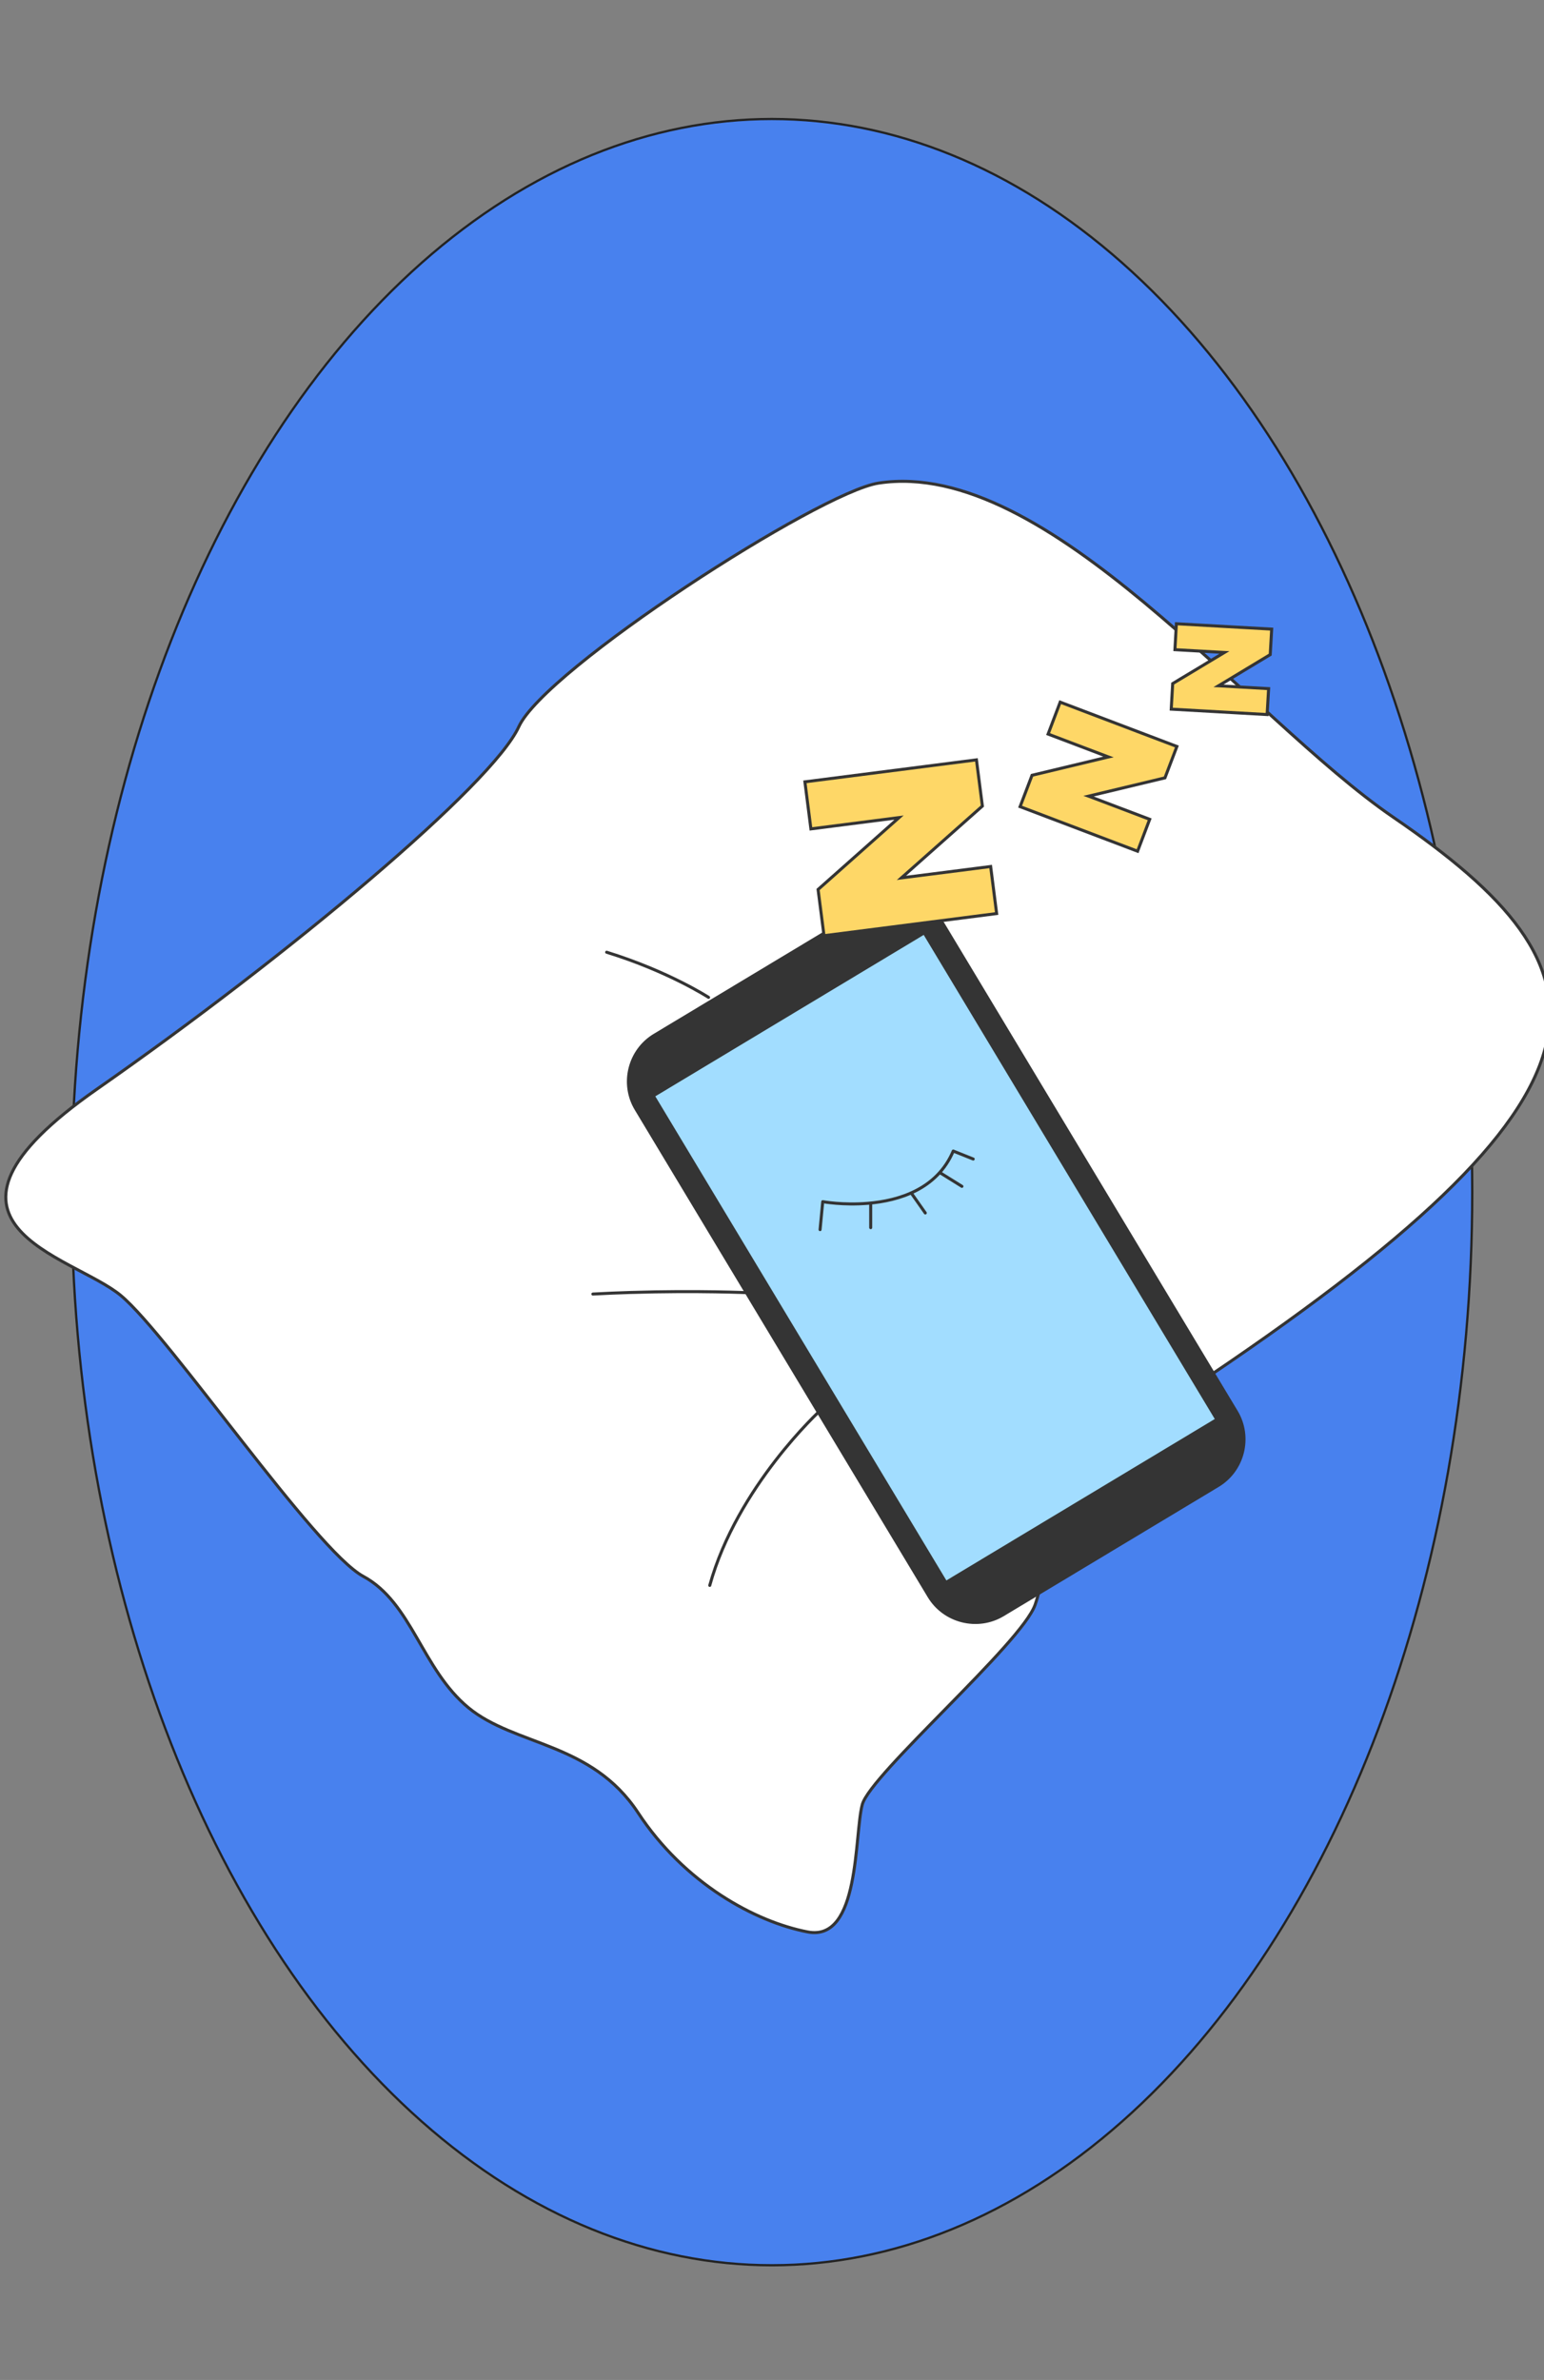 <?xml version="1.0" encoding="UTF-8"?>
<svg xmlns="http://www.w3.org/2000/svg" viewBox="0 0 510 786">
  <rect x="0" y="0" width="510" height="786" fill="#808080" stroke="none"/>
  <g id="a" data-name="Calque 5">
    <ellipse cx="254.96" cy="393.71" rx="231.34" ry="354.41" style="fill: #4881ee; stroke: #232323; stroke-miterlimit: 10; stroke-width: .75px;"></ellipse>
  </g>
  <g id="g" data-name="Calque 7">
    <path d="M392.26,459.22s-20.7,32.04-35.38,42.04c-14.68,10-10.57,16.02-14.96,28.69-4.39,12.69-54.45,56.05-57.11,66.05-2.66,10-.67,45.38-18.01,42.04-17.34-3.33-40.7-16.02-56.05-39.38-15.35-23.36-40.7-22.02-56.05-34.7-15.35-12.69-18.68-34.71-34.71-43.36-16.02-8.68-64.06-79.41-80.08-92.75-16.02-13.34-72.07-23.36-8.01-68.07,64.06-44.71,130.79-100.76,139.47-119.78,8.68-19.02,99.15-77.42,118.82-80.45,56.02-8.55,122.02,77.5,169.94,110.29,74.53,50.96,82.05,89.77-67.86,189.37Z" style="fill: #fff; stroke: #343434; stroke-miterlimit: 10;"></path>
    <path d="M234.05,329.39s-13.31-8.63-33.67-14.91" style="fill: none; stroke: #343434; stroke-linecap: round; stroke-linejoin: round;"></path>
    <path d="M271.03,465.73s-27.55,25.17-36.59,57.86" style="fill: none; stroke: #343434; stroke-linecap: round; stroke-linejoin: round;"></path>
    <path d="M247.59,426.95s-16.88-.8-39.49-.1c-3.93.13-8.04.28-12.27.52" style="fill: none; stroke: #343434; stroke-linecap: round; stroke-linejoin: round;"></path>
    <path d="M402.31,490.62l-71.01,42.69c-8.37,5.04-19.38,2.3-24.42-6.07l-96.78-160.94c-5.04-8.37-2.3-19.38,6.07-24.42l71.01-42.69c8.37-5.04,19.38-2.3,24.42,6.07l96.78,160.94c5.04,8.4,2.3,19.38-6.07,24.42Z" style="fill: #343434; stroke: #343434; stroke-miterlimit: 10;"></path>
    <path d="M305.29,308.07l-89.52,53.83,96.66,160.74,89.51-53.83-96.66-160.74Z" style="fill: #a2ddff; stroke: #343434; stroke-linecap: round; stroke-linejoin: round;"></path>
    <path d="M270.88,406.09l.88-9.23s6.67,1.24,14.94.54c10.21-.85,22.82-4.63,28.17-17.26l6.59,2.64" style="fill: none; stroke: #343434; stroke-linecap: round; stroke-linejoin: round;"></path>
    <path d="M287.6,405.44v-7.93" style="fill: none; stroke: #343434; stroke-linecap: round; stroke-linejoin: round;"></path>
    <path d="M305.63,400.59l-4.63-6.59" style="fill: none; stroke: #343434; stroke-linecap: round; stroke-linejoin: round;"></path>
    <path d="M317.73,391.8l-7.05-4.39" style="fill: none; stroke: #343434; stroke-linecap: round; stroke-linejoin: round;"></path>
    <path d="M298.04,289.66l-.3.27.4-.05,29.08-3.71,1.98,15.54-57.02,7.31-1.96-15.26,26.44-23.47.3-.27-.4.05-28.71,3.68-1.98-15.54,56.66-7.26,1.96,15.26-26.44,23.45Z" style="fill: #fed767; stroke: #343434;"></path>
    <path d="M359.98,262.85l-.39.09.38.14,19.78,7.5-3.99,10.54-38.81-14.72,3.94-10.36,24.85-5.96.39-.09-.38-.14-19.55-7.42,3.99-10.54,38.55,14.64-3.94,10.36-24.82,5.95Z" style="fill: #fed767; stroke: #343434;"></path>
    <path d="M402.84,226.28l-.35.21.4.02,16.15.92-.5,8.56-31.67-1.79.48-8.44,16.74-10.07.35-.21-.4-.02-15.95-.9.48-8.56,31.48,1.77-.48,8.42-16.74,10.1Z" style="fill: #fed767; stroke: #343434;"></path>
  </g>
</svg>
